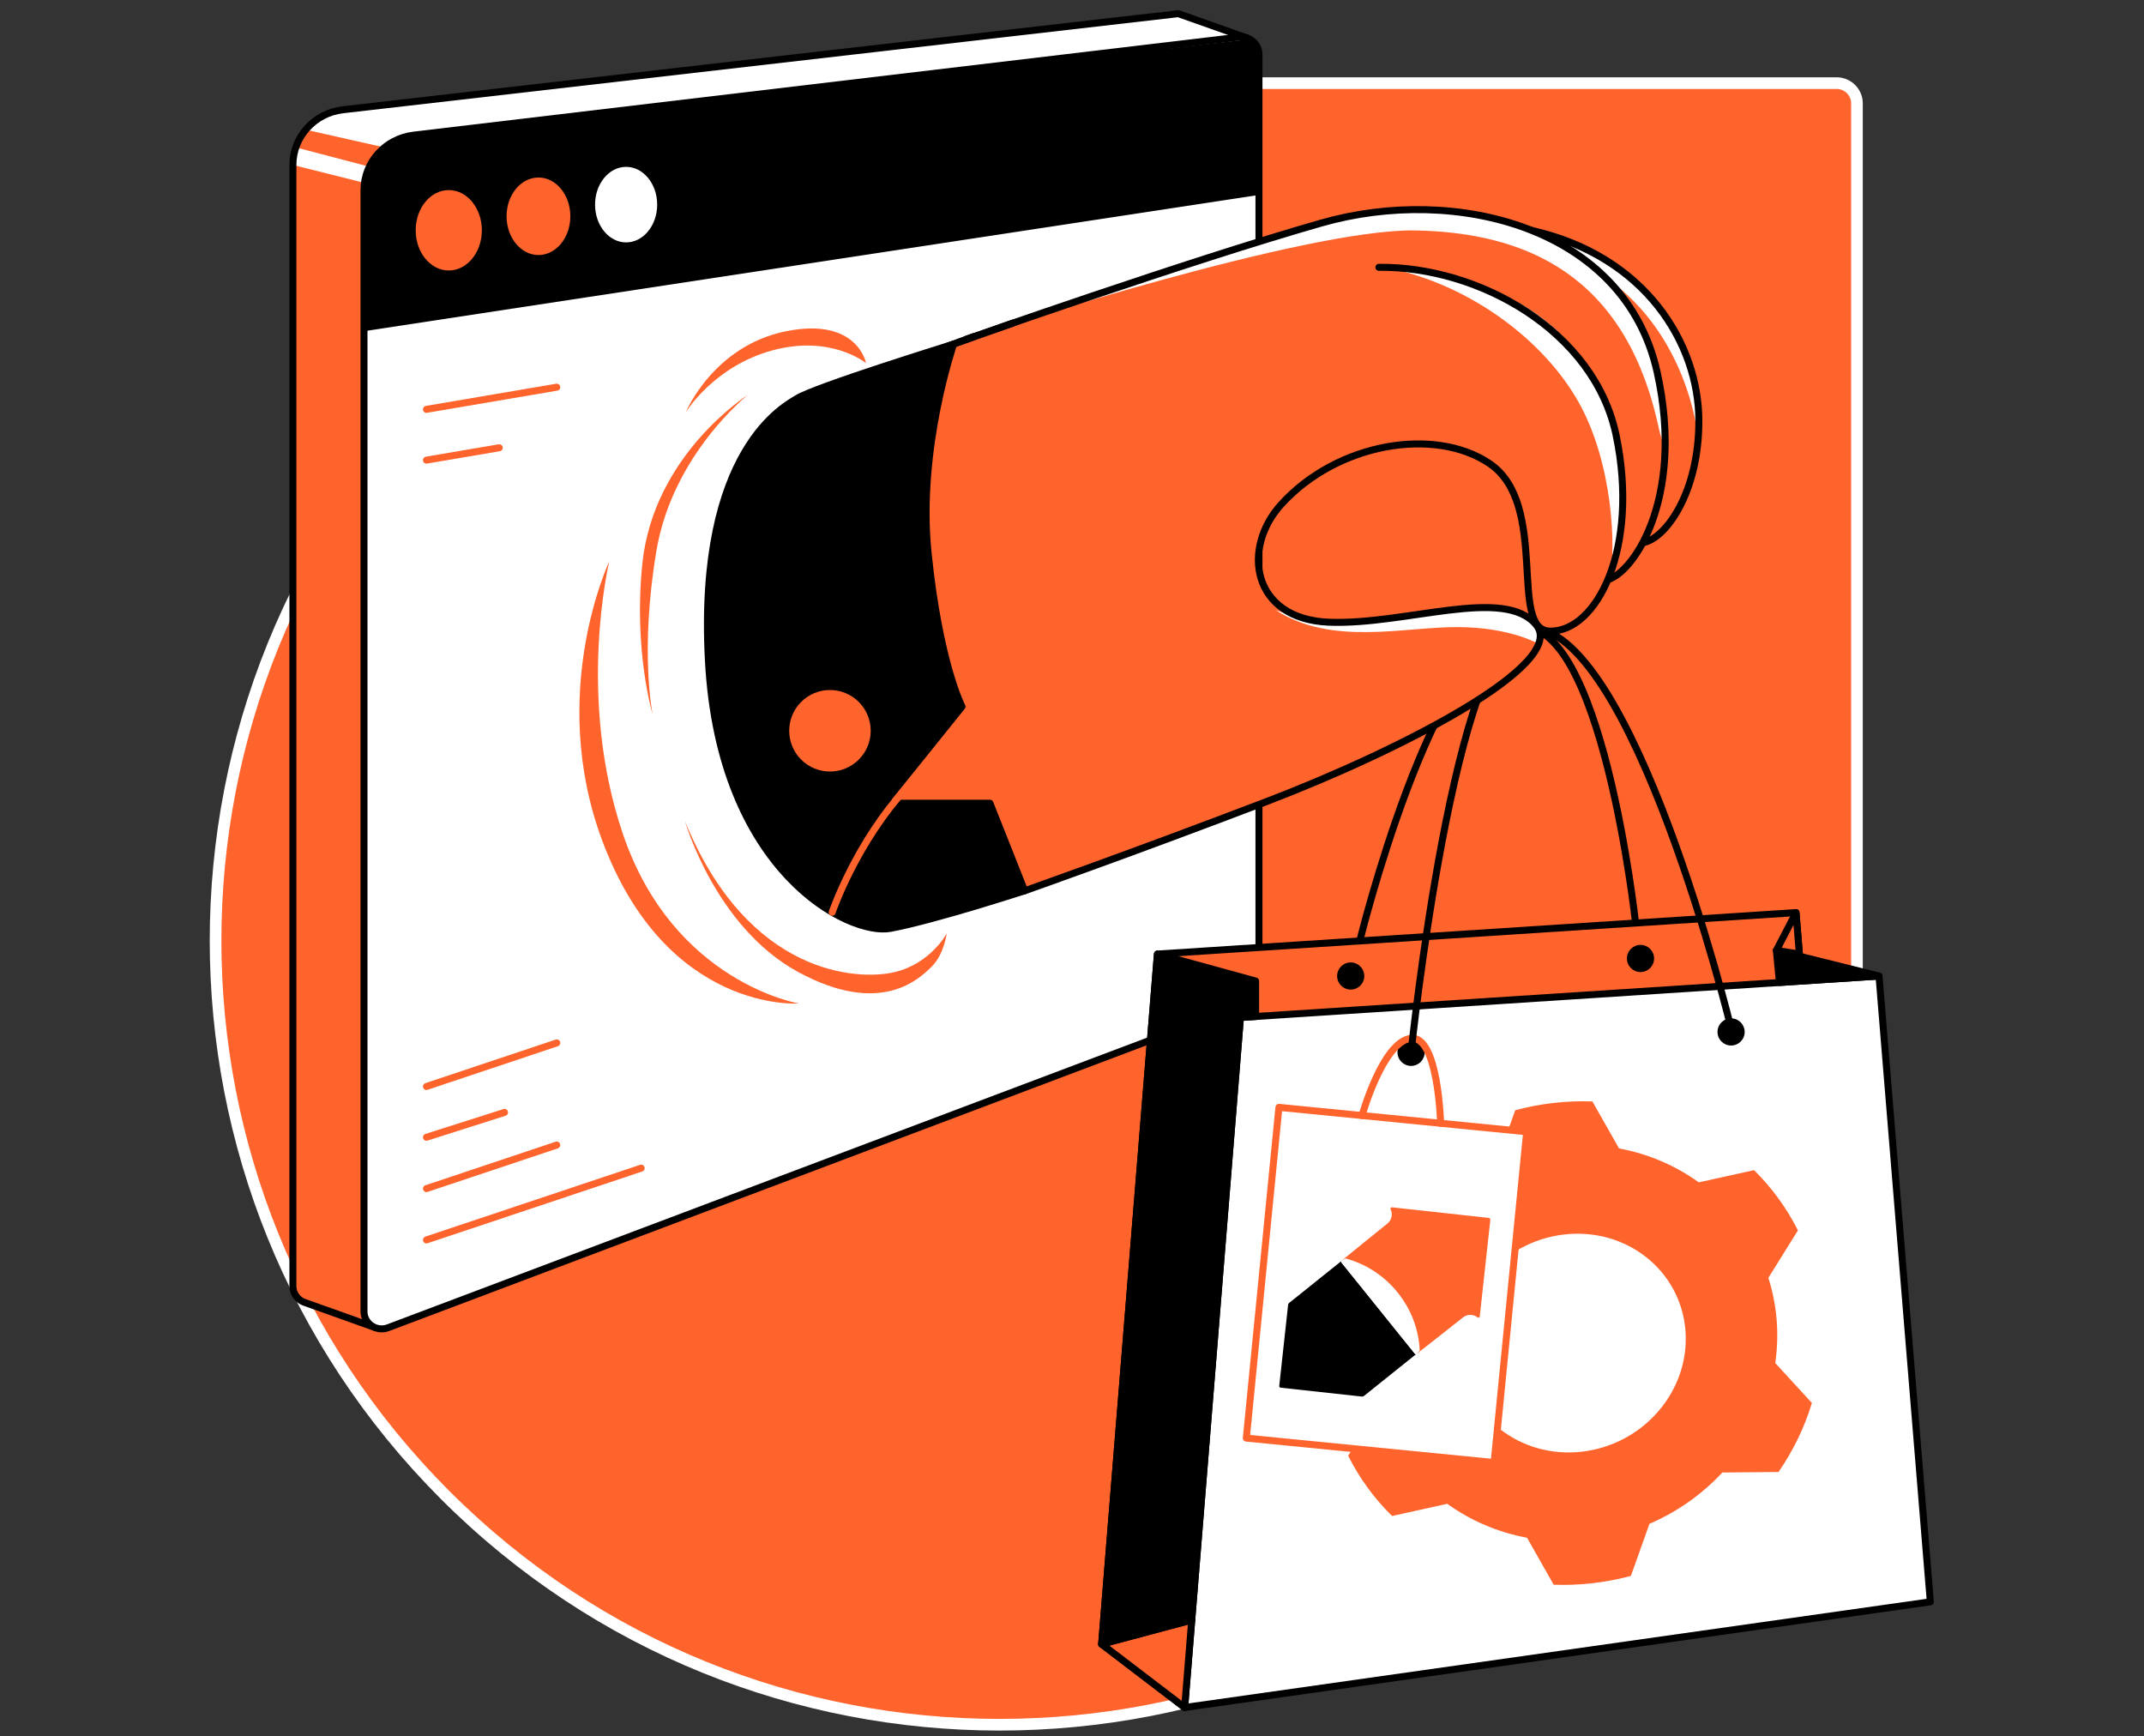 <svg width="368" height="298" viewBox="0 0 368 298" fill="none" xmlns="http://www.w3.org/2000/svg">
<rect x="0" y="0" width="368" height="298" fill="#333333" stroke="none"/>
<path d="M130.989 14.261C129.355 14.261 127.786 14.908 126.629 16.069L76.413 66.288C23.862 118.836 23.862 204.035 76.413 256.587C128.961 309.138 214.157 309.138 266.704 256.587L316.928 206.363C318.084 205.207 318.732 203.641 318.732 202.008V17.753C318.732 15.823 317.17 14.265 315.243 14.265H130.989V14.261Z" fill="#FF642D" stroke="white" stroke-width="2" stroke-linecap="round" stroke-linejoin="round"/>
<path d="M214.005 6.508L202.246 2.343C201.722 2.072 201.108 1.946 200.468 2.022L58.828 18.841C53.948 19.419 50.275 23.483 50.275 28.305V220.718C50.275 222.004 51.085 223.045 52.173 223.483C52.234 223.508 52.296 223.526 52.357 223.548L64.355 227.824L69.133 219.796L65.96 219.152L197.659 169.475C201.411 168.058 203.891 164.523 203.891 160.579V8.861L214.009 6.508H214.005Z" fill="#FF642D"/>
<path d="M52.191 22.196L65.941 25.294L215 7L200.471 2.022L56.572 19.38L52.191 22.196Z" fill="white"/>
<path d="M50.77 25.294L63.505 28.637L62.634 31.406L50.275 28.305L50.77 25.294Z" fill="white"/>
<path d="M214.005 6.508L202.246 2.344L58.828 18.841C53.948 19.42 50.275 23.483 50.275 28.305V220.718C50.275 222.004 51.085 223.045 52.173 223.483C52.234 223.508 52.296 223.526 52.357 223.548L64.355 227.824L69.133 219.796L65.96 219.152L197.659 169.475C201.411 168.058 203.891 164.523 203.891 160.579V8.861L214.009 6.508H214.005Z" stroke="black" stroke-width="1.2" stroke-linecap="round" stroke-linejoin="round"/>
<path d="M62.475 32.653V225.07C62.475 227.17 64.622 228.616 66.621 227.86L209.859 173.831C213.611 172.414 216.091 168.878 216.091 164.935V9.342C216.091 7.549 214.489 6.157 212.675 6.374L71.027 23.19C66.147 23.768 62.475 27.831 62.475 32.653Z" fill="white" stroke="black" stroke-width="1.2" stroke-linecap="round" stroke-linejoin="round"/>
<path d="M62.475 56.84L216.087 33.452V8.615L214.511 6.725L71.443 23.143L66.74 24.766L63.697 28.026L62.515 31.782L62.475 56.84Z" fill="black"/>
<path d="M77.028 46.422C80.164 46.422 82.707 43.332 82.707 39.521C82.707 35.71 80.164 32.621 77.028 32.621C73.892 32.621 71.349 35.71 71.349 39.521C71.349 43.332 73.892 46.422 77.028 46.422Z" fill="#FF642D"/>
<path d="M92.423 43.769C95.446 43.769 97.896 40.791 97.896 37.117C97.896 33.444 95.446 30.466 92.423 30.466C89.401 30.466 86.95 33.444 86.95 37.117C86.95 40.791 89.401 43.769 92.423 43.769Z" fill="#FF642D"/>
<path d="M107.468 41.6C110.412 41.6 112.799 38.698 112.799 35.118C112.799 31.539 110.412 28.637 107.468 28.637C104.523 28.637 102.136 31.539 102.136 35.118C102.136 38.698 104.523 41.6 107.468 41.6Z" fill="white"/>
<path d="M73.196 70.254L95.564 66.448" stroke="#FF642D" stroke-width="1.2" stroke-linecap="round" stroke-linejoin="round"/>
<path d="M73.196 78.969L85.692 76.843" stroke="#FF642D" stroke-width="1.2" stroke-linecap="round" stroke-linejoin="round"/>
<path d="M73.196 186.464L95.564 178.985" stroke="#FF642D" stroke-width="1.2" stroke-linecap="round" stroke-linejoin="round"/>
<path d="M73.196 203.988L95.564 196.51" stroke="#FF642D" stroke-width="1.2" stroke-linecap="round" stroke-linejoin="round"/>
<path d="M73.196 212.798L110.049 200.479" stroke="#FF642D" stroke-width="1.2" stroke-linecap="round" stroke-linejoin="round"/>
<path d="M73.196 195.179L86.6 190.907" stroke="#FF642D" stroke-width="1.2" stroke-linecap="round" stroke-linejoin="round"/>
<path d="M233.395 161.483C233.395 161.483 245.883 110.486 260.389 107.724C274.899 104.959 280.733 158.41 280.733 158.41" stroke="black" stroke-width="1.2" stroke-linecap="round" stroke-linejoin="round"/>
<path d="M198.66 163.735L189.089 282.161L203.338 293.041L317.076 264.026L308.267 156.621L198.66 163.735Z" fill="#FF642D" stroke="black" stroke-width="1.2" stroke-linecap="round" stroke-linejoin="round"/>
<path d="M212.91 174.619L203.338 293.041L331.325 274.906L322.516 167.505L212.91 174.619Z" fill="white" stroke="black" stroke-width="1.2" stroke-linecap="round" stroke-linejoin="round"/>
<path d="M308.267 156.621L304.898 163.113L308.849 163.735L308.267 156.621Z" fill="#FF642D" stroke="black" stroke-width="1.2" stroke-linecap="round" stroke-linejoin="round"/>
<path d="M242.2 182.933C243.488 182.933 244.532 181.889 244.532 180.601C244.532 179.313 243.488 178.27 242.2 178.27C240.913 178.27 239.869 179.313 239.869 180.601C239.869 181.889 240.913 182.933 242.2 182.933Z" fill="black"/>
<path d="M279.927 270.46L283.115 261.518C287.921 259.458 292.174 256.425 295.624 252.709L305.266 252.626C307.772 249 309.717 245.006 311 240.78L304.709 233.924C305.057 231.51 305.15 229.033 304.948 226.523C304.746 224.012 304.255 221.601 303.526 219.309L308.6 211.159C306.661 207.301 304.109 203.82 301.067 200.823L291.587 202.916C287.603 200.045 282.943 198.028 277.892 197.09L273.324 189.03C271.14 188.95 268.913 189.03 266.659 189.288C264.405 189.543 262.208 189.967 260.073 190.54L256.885 199.482C252.079 201.542 247.826 204.575 244.376 208.291L234.734 208.374C232.228 212 230.283 215.994 229 220.22L235.291 227.076C234.943 229.49 234.85 231.967 235.052 234.477C235.254 236.988 235.745 239.399 236.474 241.691L231.4 249.841C233.339 253.699 235.891 257.18 238.933 260.177L248.413 258.084C252.397 260.955 257.057 262.972 262.108 263.91L266.676 271.97C268.86 272.05 271.087 271.971 273.341 271.712C275.595 271.457 277.792 271.033 279.927 270.46ZM250.713 232.696C249.878 222.403 257.839 213.073 268.492 211.861C279.145 210.649 288.458 218.011 289.29 228.304C290.125 238.597 282.164 247.927 271.511 249.139C260.859 250.351 251.545 242.989 250.713 232.696Z" fill="#FF642D"/>
<path d="M262.045 194.234L219.518 190.042L213.922 246.807L256.449 251L262.045 194.234Z" fill="white" stroke="#FF642D" stroke-width="1.2" stroke-linecap="round" stroke-linejoin="round"/>
<path d="M243.028 232.429L234.107 239.579C234.002 239.644 233.879 239.691 233.76 239.68L219.814 238.155C219.659 238.137 219.554 238.007 219.572 237.855L221.094 223.931C221.108 223.815 221.159 223.703 221.264 223.616L230.188 216.463C230.181 216.539 230.199 216.615 230.246 216.673L242.854 232.332C242.894 232.382 242.956 232.418 243.024 232.429H243.028Z" fill="black"/>
<path d="M243.588 231.981L243.028 232.429C242.959 232.418 242.901 232.382 242.858 232.332L230.25 216.673C230.203 216.615 230.185 216.539 230.192 216.463L230.745 216.018C230.81 215.964 230.89 215.935 231.005 215.986C234.403 216.907 237.53 218.878 239.901 221.827C242.272 224.777 243.523 228.247 243.689 231.757C243.7 231.836 243.65 231.93 243.588 231.981V231.981Z" fill="white"/>
<path d="M255.803 209.349L253.988 225.944C253.97 226.114 253.764 226.201 253.623 226.1C252.904 225.521 251.862 225.496 251.1 226.103C251.1 226.103 243.108 232.444 243.024 232.429C243.024 232.429 243.697 231.836 243.686 231.757C243.52 228.247 242.269 224.773 239.898 221.827C237.526 218.878 234.4 216.911 231.002 215.986C230.89 215.935 230.188 216.459 230.188 216.459C230.196 216.383 238.126 209.996 238.126 209.996C238.889 209.385 239.088 208.366 238.68 207.52C238.607 207.361 238.737 207.18 238.911 207.198L255.535 209.017C255.705 209.035 255.821 209.176 255.803 209.349V209.349Z" fill="#FF642D"/>
<path d="M233.781 191.456C233.781 191.456 237.277 178.953 242.077 178.212C246.877 177.471 247.271 192.786 247.271 192.786" stroke="#FF642D" stroke-width="1.2" stroke-linecap="round" stroke-linejoin="round"/>
<path d="M189.089 282.161L204.553 278.029L203.338 293.041L189.089 282.161Z" fill="#FF642D" stroke="black" stroke-width="1.2" stroke-linecap="round" stroke-linejoin="round"/>
<path d="M198.66 163.735L215.516 168.365V174.449L212.91 174.619L204.553 278.029L189.089 282.161L198.66 163.735Z" fill="black" stroke="black" stroke-width="1.2" stroke-linecap="round" stroke-linejoin="round"/>
<path d="M304.898 163.113L322.516 167.505L305.422 168.614L304.898 163.113Z" fill="black" stroke="black" stroke-width="1.2" stroke-linecap="round" stroke-linejoin="round"/>
<path d="M242.2 180.601C242.2 180.601 249.73 108.454 262.172 107.735C280.133 106.698 297.126 176.455 297.126 176.455" stroke="black" stroke-width="1.2" stroke-linecap="round" stroke-linejoin="round"/>
<path d="M262.902 39.546C282.617 43.978 291.541 59.149 291.596 72.13C291.646 84.608 285.819 92.549 281.973 93.135" fill="#FF642D"/>
<path d="M269.661 44.322C289.741 53.131 291.48 75.304 291.48 75.304C291.48 75.304 293.428 67.178 287.374 56.72C281.319 46.263 270.406 41.09 268.277 41.101C266.148 41.112 269.661 44.318 269.661 44.318V44.322Z" fill="white"/>
<path d="M262.902 39.546C282.617 43.978 291.541 59.149 291.596 72.13C291.646 84.608 285.819 92.549 281.973 93.135" stroke="black" stroke-width="1.2" stroke-linecap="round" stroke-linejoin="round"/>
<path d="M165.886 58.22C165.886 58.22 203.768 44.86 226.827 38.267C249.885 31.674 278.901 39.011 284.428 63.841C289.351 85.949 279.924 99.052 275.517 99.569" fill="#FF642D"/>
<path d="M169.977 56.821C169.977 56.821 224.195 39.174 242.977 39.547C261.76 39.919 279.009 47.018 284.688 73.341C287.254 85.233 289.091 54.685 269.661 42.977C254.324 33.734 239.948 34.67 230.17 37.417C220.392 40.161 169.974 56.821 169.974 56.821H169.977Z" fill="white"/>
<path d="M165.886 58.22C165.886 58.22 203.768 44.86 226.827 38.267C249.885 31.674 278.901 39.011 284.428 63.841C289.351 85.949 279.924 99.052 275.517 99.569" stroke="black" stroke-width="1.2" stroke-linecap="round" stroke-linejoin="round"/>
<path d="M236.673 45.876C253.771 45.688 273.688 56.774 277.408 74.758C281.413 94.122 274.068 108.447 266.036 108.317C258.81 108.201 266.036 86.553 255.672 79.558C246.245 73.192 229.505 76.005 219.919 86.553C213.007 94.158 214.887 106.264 228.103 106.784C241.314 107.301 258.264 100.545 263.704 107.28C269.144 114.017 240.385 128.784 217.327 137.593C194.269 146.402 175.873 152.88 175.873 152.88L148.412 141.739V89.661L162.502 59.475L167.082 57.776" fill="#FF642D"/>
<path d="M237.801 45.883C252.932 48.865 266.296 59.348 271.866 70.749C277.437 82.15 277.202 96.695 276.219 98.89C275.235 101.084 282.758 89.014 276.276 70.749C269.795 52.484 253.822 49.013 250.941 48.164C248.06 47.315 237.801 45.883 237.801 45.883V45.883Z" fill="white"/>
<path d="M218.932 104.688C228.558 110.905 240.819 107.612 250.059 107.619C259.298 107.627 264.095 110.518 264.095 110.518C264.095 110.518 264.789 109.311 264.095 107.894C263.401 106.474 260.932 104.735 257.953 104.503C254.975 104.272 240.935 105.306 233.995 106.589C227.054 107.869 218.928 104.691 218.928 104.691L218.932 104.688Z" fill="white"/>
<path d="M236.673 45.876C253.771 45.688 273.688 56.774 277.408 74.758C281.413 94.122 274.068 108.447 266.036 108.317C258.81 108.201 266.036 86.553 255.672 79.558C246.245 73.192 229.505 76.005 219.919 86.553C213.007 94.158 214.887 106.264 228.103 106.784C241.314 107.301 258.264 100.545 263.704 107.28C269.144 114.017 240.385 128.784 217.327 137.593C194.269 146.402 175.873 152.88 175.873 152.88L148.412 141.739V89.661L162.502 59.475L167.082 57.776" stroke="black" stroke-width="1.2" stroke-linecap="round" stroke-linejoin="round"/>
<path d="M162.502 59.475L173.878 55.437" stroke="black" stroke-width="1.2" stroke-linecap="round" stroke-linejoin="round"/>
<path d="M163.684 59.055C163.684 59.055 157.47 76.999 159.292 94.841C161.237 113.884 165.123 121.269 165.123 121.269L151.781 137.849H169.916L175.873 152.876C175.873 152.876 160.521 157.882 152.836 159.328C145.817 160.648 123.535 149.767 121.594 113.367C119.653 76.966 135.034 69.534 136.751 68.417C139.729 66.473 163.684 59.055 163.684 59.055V59.055Z" fill="black" stroke="black" stroke-width="1.2" stroke-linecap="round" stroke-linejoin="round"/>
<path d="M142.455 132.409C146.318 132.409 149.45 129.278 149.45 125.415C149.45 121.552 146.318 118.42 142.455 118.42C138.592 118.42 135.46 121.552 135.46 125.415C135.46 129.278 138.592 132.409 142.455 132.409Z" fill="#FF642D"/>
<path d="M155.927 134.878C146.977 144.392 142.838 156.563 142.838 156.563" stroke="#FF642D" stroke-width="1.2" stroke-linecap="round" stroke-linejoin="round"/>
<path d="M297.126 179.434C298.414 179.434 299.458 178.39 299.458 177.102C299.458 175.814 298.414 174.771 297.126 174.771C295.839 174.771 294.795 175.814 294.795 177.102C294.795 178.39 295.839 179.434 297.126 179.434Z" fill="black"/>
<path d="M281.579 166.825C282.867 166.825 283.911 165.782 283.911 164.494C283.911 163.206 282.867 162.162 281.579 162.162C280.291 162.162 279.248 163.206 279.248 164.494C279.248 165.782 280.291 166.825 281.579 166.825Z" fill="black"/>
<path d="M231.837 169.836C233.124 169.836 234.168 168.793 234.168 167.505C234.168 166.217 233.124 165.173 231.837 165.173C230.549 165.173 229.505 166.217 229.505 167.505C229.505 168.793 230.549 169.836 231.837 169.836Z" fill="black"/>
<path d="M128.375 67.77C128.375 67.77 115.438 77.953 112.658 94.585C109.777 111.812 112.011 122.566 112.011 122.566C112.011 122.566 108.736 111.729 110.24 96.829C112.142 78.004 128.375 67.77 128.375 67.77V67.77Z" fill="#FF642D"/>
<path d="M117.582 140.962C128.437 167.505 147.375 168.336 153.596 166.825C159.813 165.314 162.506 160.181 162.506 160.181C162.506 160.181 162.018 163.821 159.943 165.864C157.872 167.906 151.264 174.554 137.015 166.825C122.765 159.097 117.582 140.962 117.582 140.962V140.962Z" fill="#FF642D"/>
<path d="M117.712 70.749C117.712 70.749 122.505 62.847 132.608 60.125C142.712 57.403 148.651 62.327 148.651 62.327C148.651 62.327 147.201 54.385 134.94 56.843C122.429 59.352 117.712 70.749 117.712 70.749V70.749Z" fill="#FF642D"/>
<path d="M104.583 96.334C104.583 96.334 98.904 119.66 106.944 143.21C115.637 168.672 137.141 172.222 137.141 172.222C137.141 172.222 114.473 173.953 103.376 144.287C93.876 118.897 104.583 96.338 104.583 96.338V96.334Z" fill="#FF642D"/>
</svg>
